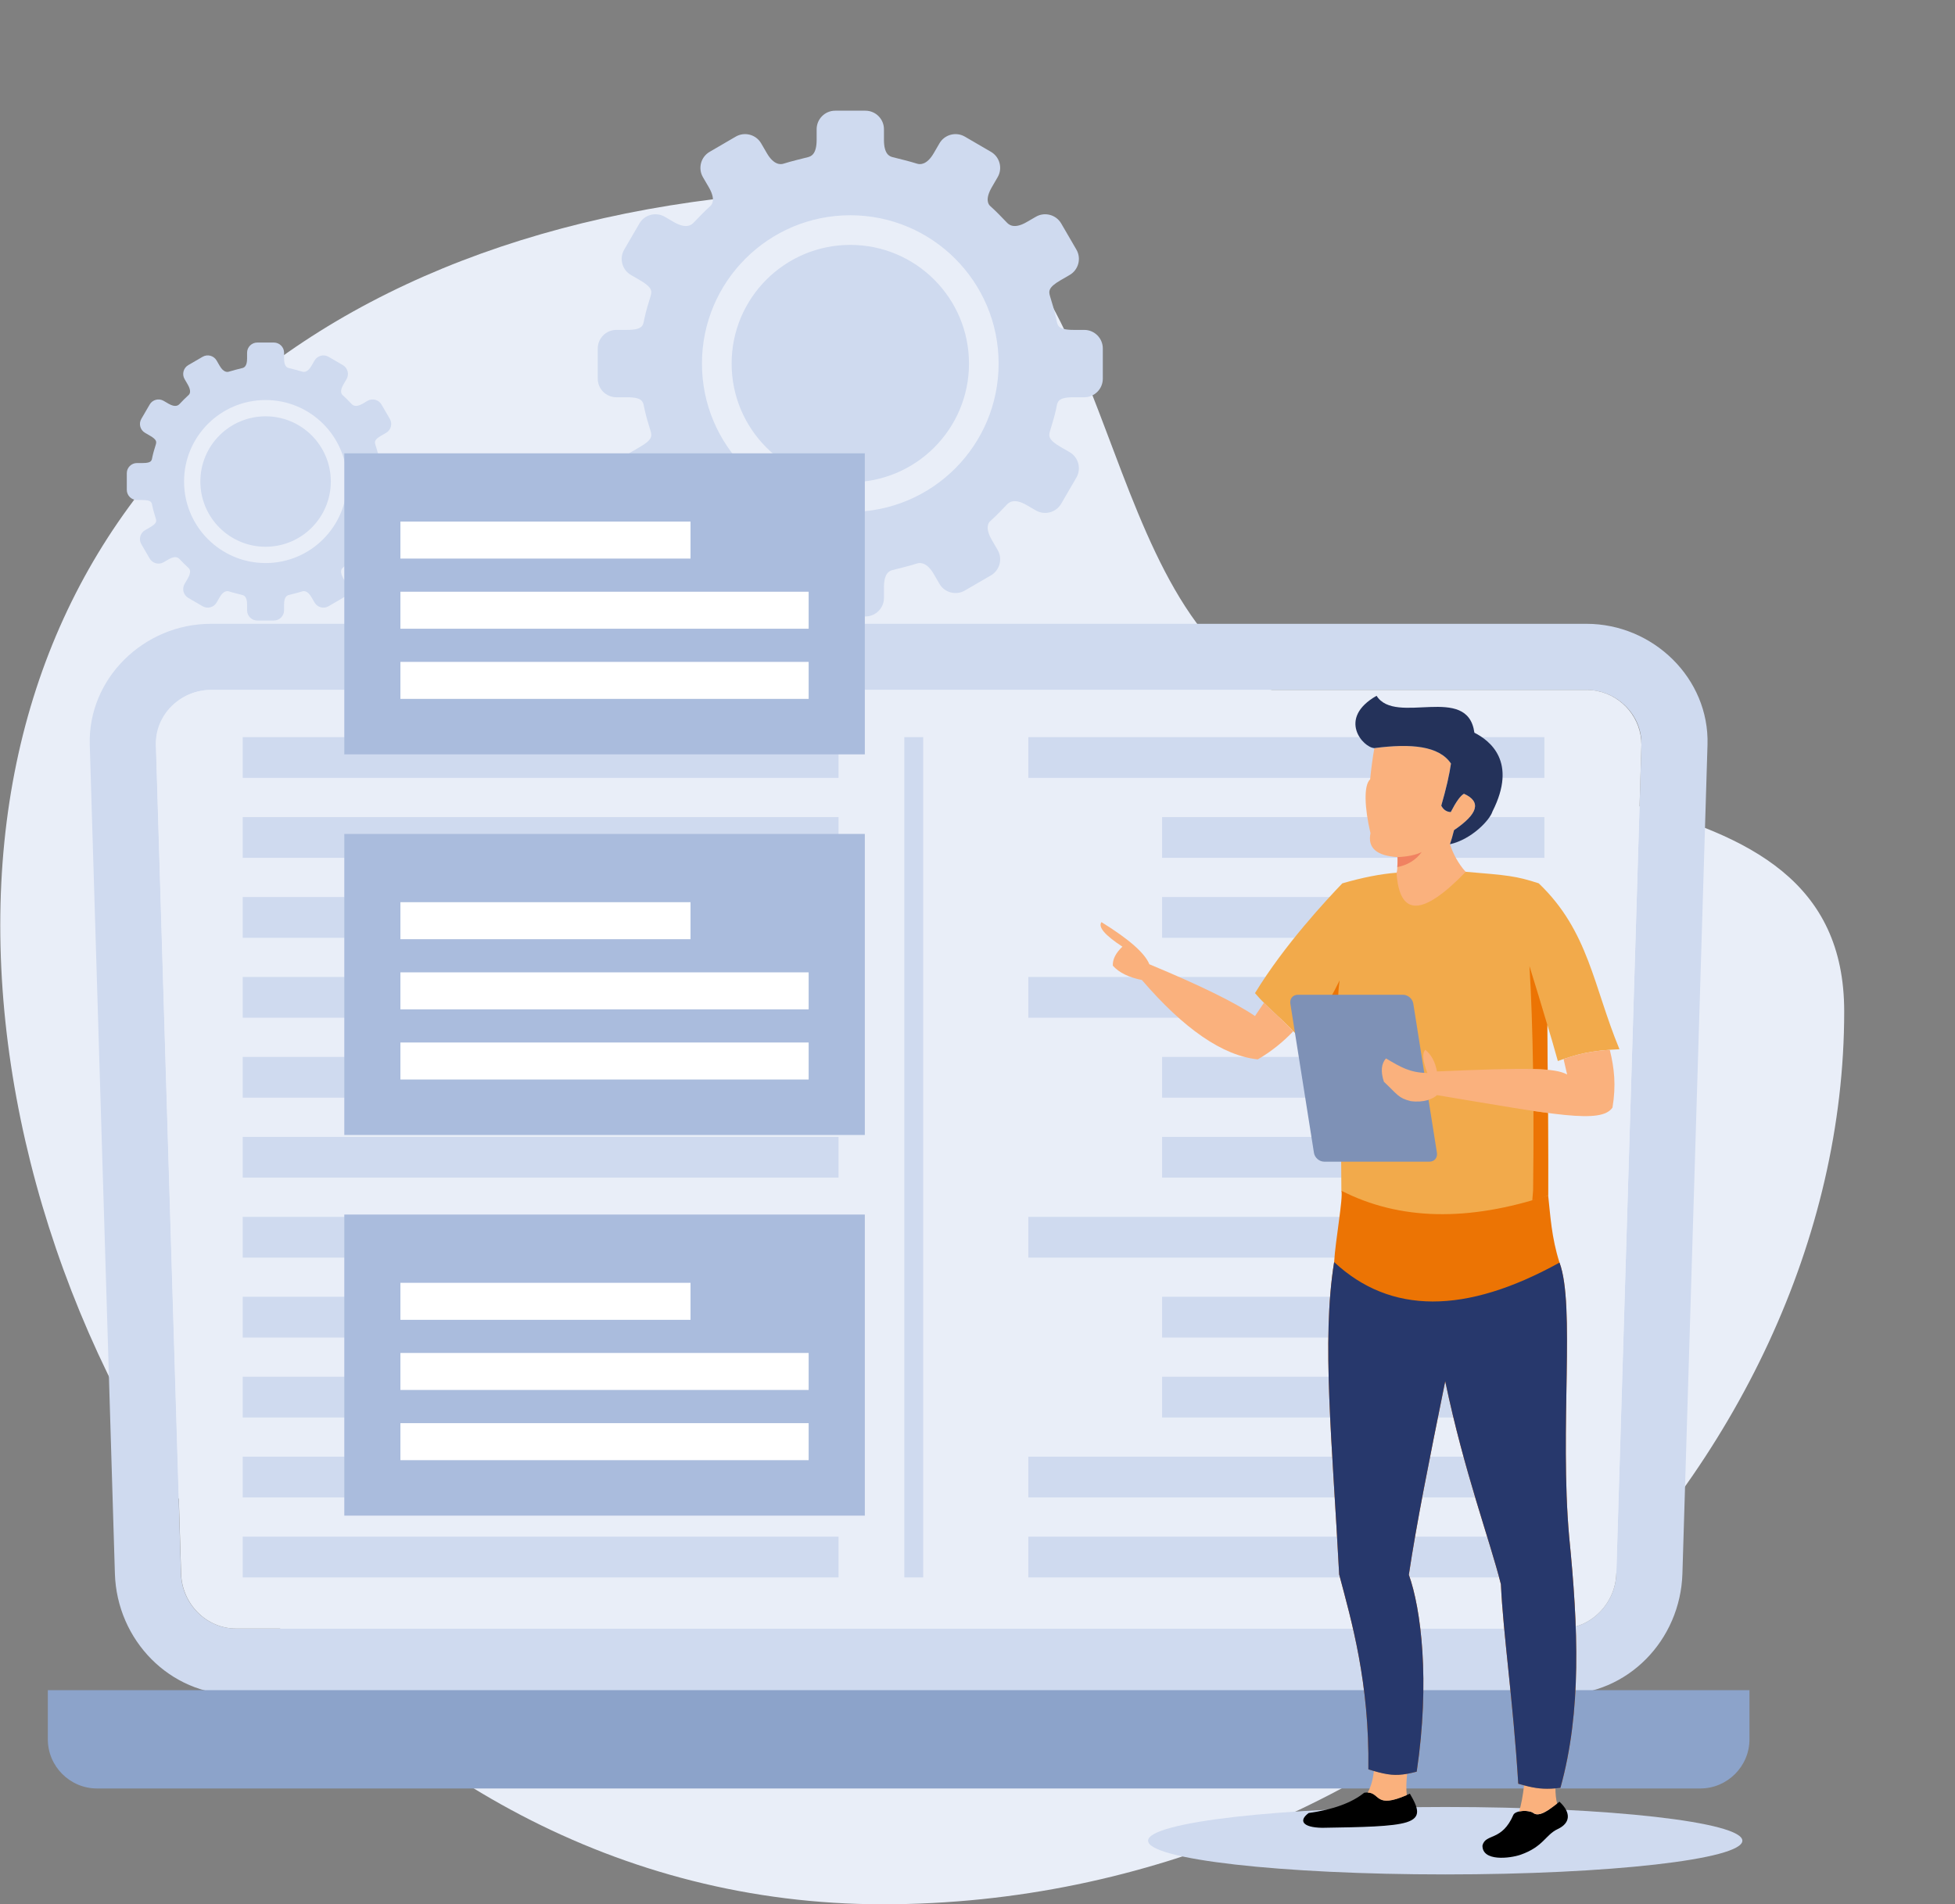 <?xml version="1.0" encoding="UTF-8" standalone="no"?>
<!DOCTYPE svg PUBLIC "-//W3C//DTD SVG 1.1//EN" "http://www.w3.org/Graphics/SVG/1.1/DTD/svg11.dtd">
<svg width="100%" height="100%" viewBox="0 0 3972 3869" version="1.1" xmlns="http://www.w3.org/2000/svg" xmlns:xlink="http://www.w3.org/1999/xlink" xml:space="preserve" xmlns:serif="http://www.serif.com/" style="fill-rule:evenodd;clip-rule:evenodd;stroke-linejoin:round;stroke-miterlimit:2;">
    <rect x="0" y="0" width="3972" height="3869" fill="#808080" stroke="none"/>
    <g transform="matrix(4.167,0,0,4.167,-6801,-1504.39)">
        <path d="M2062.6,453.19C2174,453.19 2161.27,635.397 2241.71,690.925C2348.15,764.438 2531.29,728.051 2531.29,854.209C2531.29,1075.67 2321.44,1289.58 2062.6,1289.58C1803.74,1289.58 1632.24,1033.66 1632.24,812.198C1632.24,590.72 1803.74,453.19 2062.6,453.19Z" style="fill:rgb(233,238,248);"/>
    </g>
    <g transform="matrix(4.167,0,0,4.167,-6801,-1504.39)">
        <path d="M2336.76,1242.14C2416.78,1242.14 2481.64,1249.51 2481.64,1258.58C2481.64,1267.66 2416.78,1275.02 2336.76,1275.02C2256.75,1275.02 2191.89,1267.66 2191.89,1258.58C2191.89,1249.51 2256.75,1242.14 2336.76,1242.14Z" style="fill:rgb(207,218,239);"/>
    </g>
    <g transform="matrix(4.167,0,0,4.167,-6801,-1504.39)">
        <path d="M2046.69,465.986C2086.64,465.986 2119.01,498.373 2119.01,538.311C2119.01,578.248 2086.64,610.635 2046.69,610.635C2006.75,610.635 1974.36,578.248 1974.36,538.311C1974.36,498.373 2006.75,465.986 2046.69,465.986ZM2046.69,480.44C2078.66,480.44 2104.56,506.356 2104.56,538.311C2104.56,570.265 2078.66,596.181 2046.69,596.181C2014.73,596.181 1988.83,570.265 1988.83,538.311C1988.83,506.356 2014.73,480.44 2046.69,480.44ZM1990.85,427.635L1978.11,435.06C1973.8,437.547 1972.34,443.116 1974.83,447.405L1977.66,452.253C1980.98,457.948 1979.53,460.543 1978.49,461.463C1975.66,464.004 1973.03,466.761 1970.4,469.501C1969.62,470.312 1967.15,473.069 1960.66,469.303L1956.23,466.726C1951.92,464.22 1946.37,465.698 1943.87,469.987L1936.46,482.729C1933.95,487.037 1935.41,492.587 1939.72,495.093L1944.12,497.652C1950.21,501.184 1950.05,502.986 1949.27,505.582C1948.21,509.114 1947.07,512.646 1946.32,516.305C1945.61,519.567 1945.94,521.892 1937.67,521.892L1932.6,521.892C1927.63,521.892 1923.56,525.965 1923.56,530.939L1923.56,545.682C1923.56,550.674 1927.63,554.729 1932.6,554.729L1937.67,554.729C1945.94,554.729 1945.61,557.054 1946.32,560.316C1947.07,563.975 1948.21,567.525 1949.27,571.058C1950.05,573.635 1950.21,575.455 1944.12,578.969L1939.72,581.528C1935.41,584.033 1933.95,589.603 1936.46,593.892L1943.87,606.634C1946.37,610.941 1951.92,612.419 1956.23,609.914L1960.66,607.337C1967.15,603.57 1969.62,606.31 1970.4,607.12C1973.03,609.878 1975.66,612.635 1978.49,615.176C1979.53,616.096 1980.98,618.673 1977.66,624.386L1974.83,629.216C1972.34,633.505 1973.8,639.074 1978.11,641.579L1990.85,648.986C1995.16,651.492 2000.71,650.014 2003.22,645.725L2006.03,640.895C2009.4,635.091 2012.71,635.325 2014.1,635.776C2018.17,637.074 2021.92,637.902 2026.12,639.002C2027.66,639.398 2030.28,640.516 2030.28,647.418L2030.28,652.591C2030.28,657.565 2034.34,661.62 2039.31,661.62L2054.06,661.62C2059.05,661.62 2063.1,657.565 2063.1,652.591L2063.1,647.418C2063.1,640.516 2065.74,639.398 2067.27,639.002C2071.45,637.902 2075.21,637.074 2079.27,635.776C2080.67,635.325 2083.99,635.091 2087.36,640.895L2090.17,645.725C2092.66,650.014 2098.23,651.492 2102.52,648.986L2115.28,641.579C2119.57,639.074 2121.05,633.505 2118.54,629.216L2115.73,624.386C2112.41,618.673 2113.85,616.096 2114.88,615.176C2117.73,612.635 2120.36,609.878 2122.99,607.12C2123.77,606.31 2126.24,603.57 2132.71,607.337L2137.16,609.914C2141.46,612.419 2147.02,610.941 2149.52,606.634L2156.93,593.892C2159.43,589.603 2157.96,584.033 2153.67,581.528L2149.25,578.969C2143.18,575.455 2143.34,573.635 2144.11,571.058C2145.16,567.525 2146.29,563.975 2147.07,560.316C2147.75,557.054 2147.45,554.729 2155.72,554.729L2160.79,554.729C2165.76,554.729 2169.81,550.674 2169.81,545.682L2169.81,530.939C2169.81,525.965 2165.76,521.892 2160.79,521.892L2155.72,521.892C2147.45,521.892 2147.75,519.567 2147.07,516.305C2146.29,512.646 2145.16,509.114 2144.11,505.582C2143.34,502.986 2143.18,501.184 2149.25,497.652L2153.67,495.093C2157.96,492.587 2159.43,487.037 2156.93,482.729L2149.52,469.987C2147.02,465.698 2141.46,464.22 2137.16,466.726L2132.71,469.303C2126.24,473.069 2123.77,470.312 2122.99,469.501C2120.36,466.761 2117.73,464.004 2114.88,461.463C2113.85,460.543 2112.41,457.948 2115.73,452.253L2118.54,447.405C2121.05,443.116 2119.57,437.547 2115.28,435.06L2102.52,427.635C2098.23,425.147 2092.66,426.607 2090.17,430.915L2087.36,435.745C2083.99,441.53 2080.67,441.295 2079.27,440.845C2075.21,439.565 2071.45,438.718 2067.27,437.637C2065.74,437.24 2063.1,436.123 2063.1,429.221L2063.1,424.048C2063.1,419.056 2059.05,415.001 2054.06,415.001L2039.31,415.001C2034.34,415.001 2030.28,419.056 2030.28,424.048L2030.28,429.221C2030.28,436.123 2027.66,437.24 2026.12,437.637C2021.92,438.718 2018.17,439.565 2014.1,440.845C2012.71,441.295 2009.4,441.53 2006.03,435.745L2003.22,430.915C2000.71,426.607 1995.16,425.147 1990.85,427.635Z" style="fill:rgb(207,218,239);"/>
    </g>
    <g transform="matrix(4.167,0,0,4.167,-6801,-1504.39)">
        <path d="M1761.61,556.081C1783.55,556.081 1801.34,573.869 1801.34,595.82C1801.34,617.771 1783.55,635.578 1761.61,635.578C1739.65,635.578 1721.85,617.771 1721.85,595.82C1721.85,573.869 1739.65,556.081 1761.61,556.081ZM1761.61,564.028C1779.16,564.028 1793.4,578.267 1793.4,595.82C1793.4,613.392 1779.16,627.63 1761.61,627.63C1744.03,627.63 1729.8,613.392 1729.8,595.82C1729.8,578.267 1744.03,564.028 1761.61,564.028ZM1730.91,534.994L1723.9,539.067C1721.54,540.438 1720.73,543.501 1722.1,545.862L1723.65,548.529C1725.47,551.665 1724.68,553.071 1724.12,553.594C1722.55,554.981 1721.11,556.495 1719.67,558.009C1719.23,558.441 1717.88,559.956 1714.32,557.901L1711.88,556.477C1709.52,555.107 1706.46,555.9 1705.09,558.279L1701.02,565.272C1699.64,567.633 1700.44,570.697 1702.81,572.066L1705.23,573.473C1708.57,575.419 1708.47,576.41 1708.06,577.834C1707.48,579.78 1706.85,581.727 1706.42,583.727C1706.06,585.529 1706.22,586.809 1701.68,586.809L1698.89,586.809C1696.17,586.809 1693.93,589.025 1693.93,591.765L1693.93,599.875C1693.93,602.615 1696.17,604.85 1698.89,604.85L1701.68,604.85C1706.22,604.85 1706.06,606.129 1706.42,607.913C1706.85,609.932 1707.48,611.878 1708.06,613.825C1708.47,615.23 1708.57,616.24 1705.23,618.168L1702.81,619.574C1700.44,620.943 1699.64,624.007 1701.02,626.368L1705.09,633.379C1706.46,635.74 1709.52,636.551 1711.88,635.182L1714.32,633.758C1717.88,631.685 1719.23,633.199 1719.67,633.649C1721.11,635.146 1722.55,636.659 1724.12,638.065C1724.68,638.569 1725.47,639.993 1723.65,643.129L1722.1,645.778C1720.73,648.14 1721.54,651.203 1723.9,652.573L1730.91,656.646C1733.27,658.016 1736.34,657.223 1737.71,654.844L1739.24,652.194C1741.1,649.022 1742.92,649.148 1743.69,649.383C1745.93,650.104 1747.98,650.555 1750.29,651.167C1751.13,651.384 1752.58,651.996 1752.58,655.781L1752.58,658.629C1752.58,661.368 1754.81,663.603 1757.55,663.603L1765.64,663.603C1768.38,663.603 1770.62,661.368 1770.62,658.629L1770.62,655.781C1770.62,651.996 1772.06,651.384 1772.91,651.167C1775.21,650.555 1777.27,650.104 1779.5,649.383C1780.28,649.148 1782.1,649.022 1783.95,652.194L1785.49,654.844C1786.87,657.223 1789.92,658.016 1792.28,656.646L1799.29,652.573C1801.65,651.203 1802.46,648.14 1801.09,645.778L1799.54,643.129C1797.72,639.993 1798.52,638.569 1799.07,638.065C1800.64,636.659 1802.08,635.146 1803.53,633.649C1803.96,633.199 1805.31,631.685 1808.88,633.758L1811.31,635.182C1813.69,636.551 1816.74,635.74 1818.11,633.379L1822.18,626.368C1823.57,624.007 1822.76,620.943 1820.4,619.574L1817.96,618.168C1814.63,616.24 1814.71,615.23 1815.13,613.825C1815.73,611.878 1816.34,609.932 1816.77,607.913C1817.15,606.129 1816.97,604.85 1821.51,604.85L1824.3,604.85C1827.04,604.85 1829.26,602.615 1829.26,599.875L1829.26,591.765C1829.26,589.025 1827.04,586.809 1824.3,586.809L1821.51,586.809C1816.97,586.809 1817.15,585.529 1816.77,583.727C1816.34,581.727 1815.73,579.78 1815.13,577.834C1814.71,576.41 1814.63,575.419 1817.96,573.473L1820.4,572.066C1822.76,570.697 1823.57,567.633 1822.18,565.272L1818.11,558.279C1816.74,555.9 1813.69,555.107 1811.31,556.477L1808.88,557.901C1805.31,559.956 1803.96,558.441 1803.53,558.009C1802.08,556.495 1800.64,554.981 1799.07,553.594C1798.52,553.071 1797.72,551.665 1799.54,548.529L1801.09,545.862C1802.46,543.501 1801.65,540.438 1799.29,539.067L1792.28,534.994C1789.92,533.625 1786.87,534.436 1785.49,536.797L1783.95,539.446C1782.1,542.636 1780.28,542.51 1779.5,542.257C1777.27,541.555 1775.21,541.086 1772.91,540.491C1772.06,540.275 1770.62,539.662 1770.62,535.859L1770.62,533.012C1770.62,530.291 1768.38,528.056 1765.64,528.056L1757.55,528.056C1754.81,528.056 1752.58,530.291 1752.58,533.012L1752.58,535.859C1752.58,539.662 1751.13,540.275 1750.29,540.491C1747.98,541.086 1745.93,541.555 1743.69,542.257C1742.92,542.51 1741.1,542.636 1739.24,539.446L1737.71,536.797C1736.34,534.436 1733.27,533.625 1730.91,534.994Z" style="fill:rgb(207,218,239);"/>
    </g>
    <g transform="matrix(4.167,0,0,4.167,-6801,-1504.39)">
        <path d="M1734.88,697.449L2405.64,697.449C2420.36,697.449 2432.85,709.524 2432.42,724.212L2420.18,1128.35C2419.75,1142.82 2407.86,1155.13 2393.4,1155.13L1747.13,1155.13C1732.66,1155.13 1720.78,1143.07 1720.35,1128.35L1708.1,724.212C1707.66,709.488 1720.15,697.449 1734.88,697.449ZM1734.88,665.207L2405.64,665.207C2438.1,665.207 2465.62,691.808 2464.64,724.212L2452.41,1128.35C2451.42,1160.75 2425.81,1187.35 2393.4,1187.35L1747.13,1187.35C1714.89,1187.35 1689.1,1160.79 1688.13,1128.35L1675.88,724.212C1674.9,691.772 1702.42,665.207 1734.88,665.207Z" style="fill:rgb(207,218,239);"/>
    </g>
    <g transform="matrix(4.167,0,0,4.167,-6801,-1504.39)">
        <path d="M2432.42,724.212C2432.42,711.326 2423.21,700.495 2411.03,697.99L2410.4,697.863L2409.75,697.755L2408.41,697.575L2407.75,697.521L2406.38,697.449L1734.23,697.449L1733.55,697.485L1732.88,697.521L1732.86,697.521L1732.2,697.575L1731.53,697.665L1730.88,697.755C1718.06,699.72 1708.17,710.876 1708.17,724.212L1720.42,1128.35C1720.86,1143.07 1732.73,1155.13 1747.19,1155.13L2393.4,1155.13C2407.87,1155.13 2419.75,1142.82 2420.18,1128.35L2432.42,724.212Z" style="fill:rgb(233,238,248);"/>
    </g>
    <g transform="matrix(4.167,0,0,4.167,-6801,-1504.39)">
        <path d="M1655.43,1185.17L2485.1,1185.17L2485.1,1209.14C2485.1,1222.34 2474.3,1233.11 2461.13,1233.11L1679.41,1233.11C1666.23,1233.11 1655.43,1222.34 1655.43,1209.14L1655.43,1185.17Z" style="fill:rgb(140,163,202);"/>
    </g>
    <g transform="matrix(4.167,0,0,4.167,-6801,-1504.39)">
        <path d="M1750.45,759.446L2040.96,759.446L2040.96,779.325L1750.45,779.325L1750.45,759.446ZM1750.45,798.429L2040.96,798.429L2040.96,818.308L1750.45,818.308L1750.45,798.429ZM1750.45,837.412L2040.96,837.412L2040.96,857.29L1750.45,857.29L1750.45,837.412ZM1750.45,876.395L2040.96,876.395L2040.96,896.273L1750.45,896.273L1750.45,876.395ZM1750.45,915.395L2040.96,915.395L2040.96,935.256L1750.45,935.256L1750.45,915.395ZM1750.45,954.377L2040.96,954.377L2040.96,974.256L1750.45,974.256L1750.45,954.377ZM1750.45,993.359L2040.96,993.359L2040.96,1013.24L1750.45,1013.24L1750.45,993.359ZM1750.45,1032.34L2040.96,1032.34L2040.96,1052.22L1750.45,1052.22L1750.45,1032.34ZM1750.45,1071.33L2040.96,1071.33L2040.96,1091.2L1750.45,1091.2L1750.45,1071.33ZM1750.45,1110.33L2040.96,1110.33L2040.96,1130.19L1750.45,1130.19L1750.45,1110.33ZM1750.45,720.464L2040.96,720.464L2040.96,740.324L1750.45,740.324L1750.45,720.464Z" style="fill:rgb(207,218,239);"/>
    </g>
    <g transform="matrix(4.167,0,0,4.167,-6801,-1504.39)">
        <path d="M2198.72,759.446L2385.11,759.446L2385.11,779.325L2198.72,779.325L2198.72,759.446ZM2198.72,798.429L2385.11,798.429L2385.11,818.308L2198.72,818.308L2198.72,798.429ZM2133.5,837.412L2385.11,837.412L2385.11,857.29L2133.5,857.29L2133.5,837.412ZM2198.72,876.395L2385.11,876.395L2385.11,896.273L2198.72,896.273L2198.72,876.395ZM2198.72,915.395L2385.11,915.395L2385.11,935.256L2198.72,935.256L2198.72,915.395ZM2133.5,954.377L2385.11,954.377L2385.11,974.256L2133.5,974.256L2133.5,954.377ZM2198.72,993.359L2385.11,993.359L2385.11,1013.24L2198.72,1013.24L2198.72,993.359ZM2198.72,1032.34L2385.11,1032.34L2385.11,1052.22L2198.72,1052.22L2198.72,1032.34ZM2133.5,1071.33L2385.11,1071.33L2385.11,1091.2L2133.5,1091.2L2133.5,1071.33ZM2133.5,1110.33L2385.11,1110.33L2385.11,1130.19L2133.5,1130.19L2133.5,1110.33ZM2133.5,720.464L2385.11,720.464L2385.11,740.324L2133.5,740.324L2133.5,720.464Z" style="fill:rgb(207,218,239);"/>
    </g>
    <g transform="matrix(4.167,0,0,4.167,-6801,-1504.39)">
        <rect x="2073.04" y="720.464" width="9.19" height="409.726" style="fill:rgb(207,218,239);"/>
    </g>
    <g transform="matrix(4.167,0,0,4.167,-6801,-1504.39)">
        <rect x="1799.98" y="953.26" width="253.79" height="146.81" style="fill:rgb(170,188,221);"/>
    </g>
    <g transform="matrix(4.167,0,0,4.167,-6801,-1504.39)">
        <rect x="1799.98" y="767.665" width="253.79" height="146.788" style="fill:rgb(170,188,221);"/>
    </g>
    <g transform="matrix(4.167,0,0,4.167,-6801,-1504.39)">
        <rect x="1799.98" y="582.069" width="253.79" height="146.793" style="fill:rgb(170,188,221);"/>
    </g>
    <g transform="matrix(4.167,0,0,4.167,-6801,-1504.39)">
        <path d="M2352.09,788.877C2349.03,789.093 2346.09,785.471 2345.23,784.371C2341.98,780.244 2339.91,775.396 2339.06,772.675C2339.71,770.873 2340.36,768.602 2341.06,765.826C2352.85,757.824 2354.46,751.913 2345.89,748.074C2344.16,749.029 2342.02,752.021 2339.46,757.013C2337.42,756.923 2335.87,755.878 2334.83,753.877C2337.26,745.443 2338.83,738.612 2339.57,733.35C2333.76,724.717 2320.18,723.474 2302.21,725.816C2301.36,730.592 2300.68,735.656 2300.15,741.027C2296.96,743.947 2297.38,754.814 2300.32,767.322C2298.86,774.441 2303.23,778.316 2313.49,778.965C2313.6,780.695 2313.44,782.659 2313.4,783.867C2313.38,784.966 2313.35,787.093 2312.19,787.435L2310.3,787.904C2310.5,813.333 2323.51,818.235 2352.09,788.877Z" style="fill:rgb(250,177,125);"/>
    </g>
    <g transform="matrix(4.167,0,0,4.167,-6801,-1504.39)">
        <path d="M2302.21,725.816C2320.18,723.474 2333.76,724.717 2339.57,733.35C2338.83,738.612 2337.26,745.443 2334.83,753.877C2335.87,755.878 2337.42,756.923 2339.46,757.013C2342.02,752.021 2344.16,749.029 2345.89,748.074C2354.46,751.913 2352.85,757.824 2341.06,765.826C2340.36,768.602 2339.71,770.873 2339.06,772.693C2349.68,770.313 2358.55,760.834 2359.79,756.725C2372.15,732.341 2358.37,722.05 2350.98,718.301C2347.73,694.151 2312.53,715.039 2303.29,700.296C2283.92,711.344 2296.76,725.6 2302.21,725.816Z" style="fill:rgb(36,50,90);"/>
    </g>
    <g transform="matrix(4.167,0,0,4.167,-6801,-1504.39)">
        <path d="M2325.31,776.496C2322.43,777.919 2318.5,778.73 2313.49,778.965C2313.6,780.659 2313.53,782.623 2313.4,783.831C2318.45,782.857 2322.41,780.406 2325.31,776.496Z" style="fill:rgb(240,130,97);"/>
    </g>
    <g transform="matrix(4.167,0,0,4.167,-6801,-1504.39)">
        <path d="M2373.54,1265.41C2384.7,1261.48 2385.6,1255.71 2391.62,1252.9C2397.67,1250.07 2398.38,1245.04 2392.45,1239.56C2388.07,1243.06 2382.64,1247.35 2379.76,1245.08C2377.85,1243.57 2371.32,1243.66 2370.04,1245.87C2364.37,1259.07 2356.47,1254.88 2354.92,1260.89C2354.74,1268.87 2368.4,1267.21 2373.54,1265.41Z"/>
    </g>
    <g transform="matrix(4.167,0,0,4.167,-6801,-1504.39)">
        <path d="M2276.76,1252.29C2296.42,1251.98 2311.13,1251.73 2317.92,1249.59C2325.24,1247.28 2323.73,1242.81 2319.53,1235.65C2300.98,1244.18 2305.92,1233.91 2297.25,1235.2C2291.16,1240.12 2282.13,1243.4 2270.18,1245.08C2265.14,1248.81 2267.19,1252.13 2276.76,1252.29Z"/>
    </g>
    <g transform="matrix(4.167,0,0,4.167,-6801,-1504.39)">
        <path d="M2286.58,791.761C2296.4,788.913 2305.22,787.183 2313.02,786.57C2314.44,808.143 2325.69,807.999 2346.78,786.12C2367.11,787.832 2371.07,788.084 2382.35,791.742C2406.74,815.046 2408.97,841.917 2421.71,872.646C2407.6,873.276 2401.28,874.971 2391.67,878.395C2389.62,871.041 2387.89,865.112 2386.5,860.625C2386.9,901.121 2387.04,928.894 2386.95,943.889C2340.27,962.379 2301.83,956.054 2286.13,941.636C2285.92,905.627 2285.61,877.133 2285.23,856.119C2279.64,862.697 2274.47,867.797 2269.7,871.42C2258.25,858.3 2250.5,853.02 2244.01,845.287C2258.38,821.696 2278.96,799.745 2286.58,791.761Z" style="fill:rgb(242,170,75);"/>
    </g>
    <g transform="matrix(4.167,0,0,4.167,-6801,-1504.39)">
        <path d="M2192.5,831.212C2217.03,841.395 2234.19,849.811 2244.01,856.461L2248.37,850.01C2252.43,854.082 2257.06,858.065 2262.7,863.851C2257.49,869.312 2251.89,873.799 2245.36,877.602C2228.32,875.781 2209.48,862.877 2188.86,838.89C2182.45,837.609 2177.73,835.285 2174.7,831.914C2174.54,828.833 2176.09,825.733 2179.37,822.633C2170.82,817.046 2167.42,813.063 2169.15,810.666C2182.56,818.957 2190.34,825.805 2192.5,831.212Z" style="fill:rgb(250,177,125);"/>
    </g>
    <g transform="matrix(4.167,0,0,4.167,-6801,-1504.39)">
        <path d="M2286.13,941.636C2287.05,945.15 2283.23,965.714 2282.6,976.437C2276.4,1014.75 2281.72,1064.6 2285.05,1128.73C2291.03,1151.31 2299.86,1181.42 2299.29,1223.79C2309.69,1226.99 2313.47,1227.31 2322.86,1224.91C2329.44,1180.7 2324.95,1145.29 2319.02,1128.92C2322.83,1103.64 2328.5,1075.34 2336.76,1034.52C2346.06,1079 2358.53,1112.02 2363.92,1133.56C2364.98,1157.56 2369.85,1189.99 2372.37,1230.79C2380.1,1233.11 2384.91,1233.78 2392.93,1232.81C2403.35,1195.3 2401.6,1154.48 2397.19,1110.38C2392.5,1057.34 2400.23,997.451 2392.48,976.689C2388.54,964.38 2388.01,953.458 2386.95,943.889C2348,956.847 2314.41,956.107 2286.13,941.636Z" style="fill:rgb(236,116,4);"/>
    </g>
    <g transform="matrix(4.167,0,0,4.167,-6801,-1504.39)">
        <path d="M2377.83,832.095C2380.86,841.845 2383.76,851.343 2386.5,860.625C2386.59,868.446 2386.64,875.799 2386.71,882.684C2384.71,882.485 2382.37,882.359 2379.58,882.287C2379.29,863.273 2378.71,846.549 2377.83,832.095ZM2265.66,866.933C2272.52,861.219 2279.07,851.92 2285.28,839.052C2284.58,843.539 2284.29,849.541 2284.44,857.038C2279.16,863.184 2274.25,867.96 2269.7,871.42C2268.31,869.816 2266.96,868.32 2265.66,866.933ZM2379.78,902.743C2382.28,903.104 2384.64,903.445 2386.86,903.734C2386.99,921.612 2387,934.985 2386.95,943.889C2384.75,944.88 2381.65,946.015 2379.24,946.303C2379.24,945.15 2379.6,942.5 2379.61,941.365C2379.78,927.704 2379.83,914.836 2379.78,902.743Z" style="fill:rgb(236,116,4);"/>
    </g>
    <g transform="matrix(4.167,0,0,4.167,-6801,-1504.39)">
        <path d="M2316.23,846.099L2264.85,846.099C2262.49,846.099 2260.86,848.027 2261.24,850.388L2272.76,923.181C2273.14,925.541 2275.37,927.47 2277.73,927.47L2329.12,927.47C2331.46,927.47 2333.08,925.541 2332.72,923.181L2321.19,850.388C2320.81,848.027 2318.57,846.099 2316.23,846.099Z" style="fill:rgb(126,145,182);"/>
    </g>
    <g transform="matrix(4.167,0,0,4.167,-6801,-1504.39)">
        <path d="M2416.99,872.916C2419.21,881.927 2420.13,890.182 2418.31,901.104C2412.78,909.159 2390.39,904.653 2332.77,895.029C2330.7,896.904 2326.43,898.796 2319.94,897.949C2313.9,896.453 2313.62,894.867 2306.86,888.505C2305.22,883.531 2305.56,879.746 2307.87,877.133C2315.49,881.621 2319.49,884 2328.07,884.27C2325.78,878.412 2325.44,874.609 2327.04,872.916C2329.96,875.259 2331.87,878.773 2332.74,883.477C2378.17,881.513 2390.16,881.765 2396.19,884.955C2395.55,882.089 2394.97,879.584 2394.46,877.422C2401.53,875.024 2407.28,873.619 2416.99,872.916Z" style="fill:rgb(250,177,125);"/>
    </g>
    <g transform="matrix(4.167,0,0,4.167,-6801,-1504.39)">
        <path d="M2390.5,1233.06C2390.5,1235.87 2390.77,1238.34 2391.31,1240.47C2387.17,1243.75 2382.39,1247.17 2379.76,1245.08C2378.5,1244.09 2375.25,1243.78 2372.82,1244.32C2373.83,1240.93 2374.62,1236.68 2375.2,1231.6C2380.62,1233.06 2384.8,1233.54 2390.5,1233.06ZM2318.21,1225.96C2317.74,1229.81 2317.69,1233.28 2318.01,1236.34C2302.5,1243.08 2305.15,1235.29 2298.95,1235.1C2300.5,1232.36 2301.5,1228.86 2301.97,1224.59C2308.73,1226.54 2312.57,1226.97 2318.21,1225.96Z" style="fill:rgb(250,177,125);"/>
    </g>
    <g transform="matrix(4.167,0,0,4.167,-6801,-1504.39)">
        <path d="M2282.6,976.437C2309.99,1001.97 2346.62,1002.06 2392.48,976.689C2400.23,997.451 2392.48,1057.34 2397.19,1110.38C2401.6,1154.48 2403.35,1195.3 2392.93,1232.81C2392.09,1232.91 2391.27,1232.99 2390.5,1233.06C2384.8,1233.54 2380.62,1233.06 2375.2,1231.58C2374.3,1231.35 2373.36,1231.08 2372.37,1230.79C2369.85,1189.99 2364.98,1157.56 2363.92,1133.56C2358.53,1112.02 2346.06,1079 2336.76,1034.52C2328.5,1075.34 2322.83,1103.64 2319.02,1128.92C2324.95,1145.27 2329.44,1180.69 2322.86,1224.91C2321.15,1225.35 2319.63,1225.71 2318.21,1225.96C2312.57,1226.97 2308.73,1226.54 2301.97,1224.59C2301.13,1224.35 2300.22,1224.08 2299.29,1223.79C2299.86,1181.42 2291.03,1151.31 2285.05,1128.73C2281.72,1064.6 2276.4,1014.75 2282.6,976.437Z" style="fill:rgb(39,56,108);"/>
    </g>
    <g transform="matrix(4.167,0,0,4.167,-6801,-1504.39)">
        <path d="M1827.34,1038.79L2026.39,1038.79L2026.39,1020.75L1827.34,1020.75L1827.34,1038.79ZM1827.34,1004.59L1968.79,1004.59L1968.79,986.548L1827.34,986.548L1827.34,1004.59ZM1827.34,887.406L2026.39,887.406L2026.39,869.365L1827.34,869.365L1827.34,887.406ZM1827.34,853.199L2026.39,853.199L2026.39,835.158L1827.34,835.158L1827.34,853.199ZM1827.34,818.992L1968.79,818.992L1968.79,800.952L1827.34,800.952L1827.34,818.992ZM1827.34,701.811L2026.39,701.811L2026.39,683.77L1827.34,683.77L1827.34,701.811ZM1827.34,667.604L2026.39,667.604L2026.39,649.563L1827.34,649.563L1827.34,667.604ZM1827.34,633.397L1968.79,633.397L1968.79,615.356L1827.34,615.356L1827.34,633.397ZM1827.34,1073.02L2026.39,1073.02L2026.39,1054.98L1827.34,1054.98L1827.34,1073.02Z" style="fill:white;"/>
    </g>
</svg>
